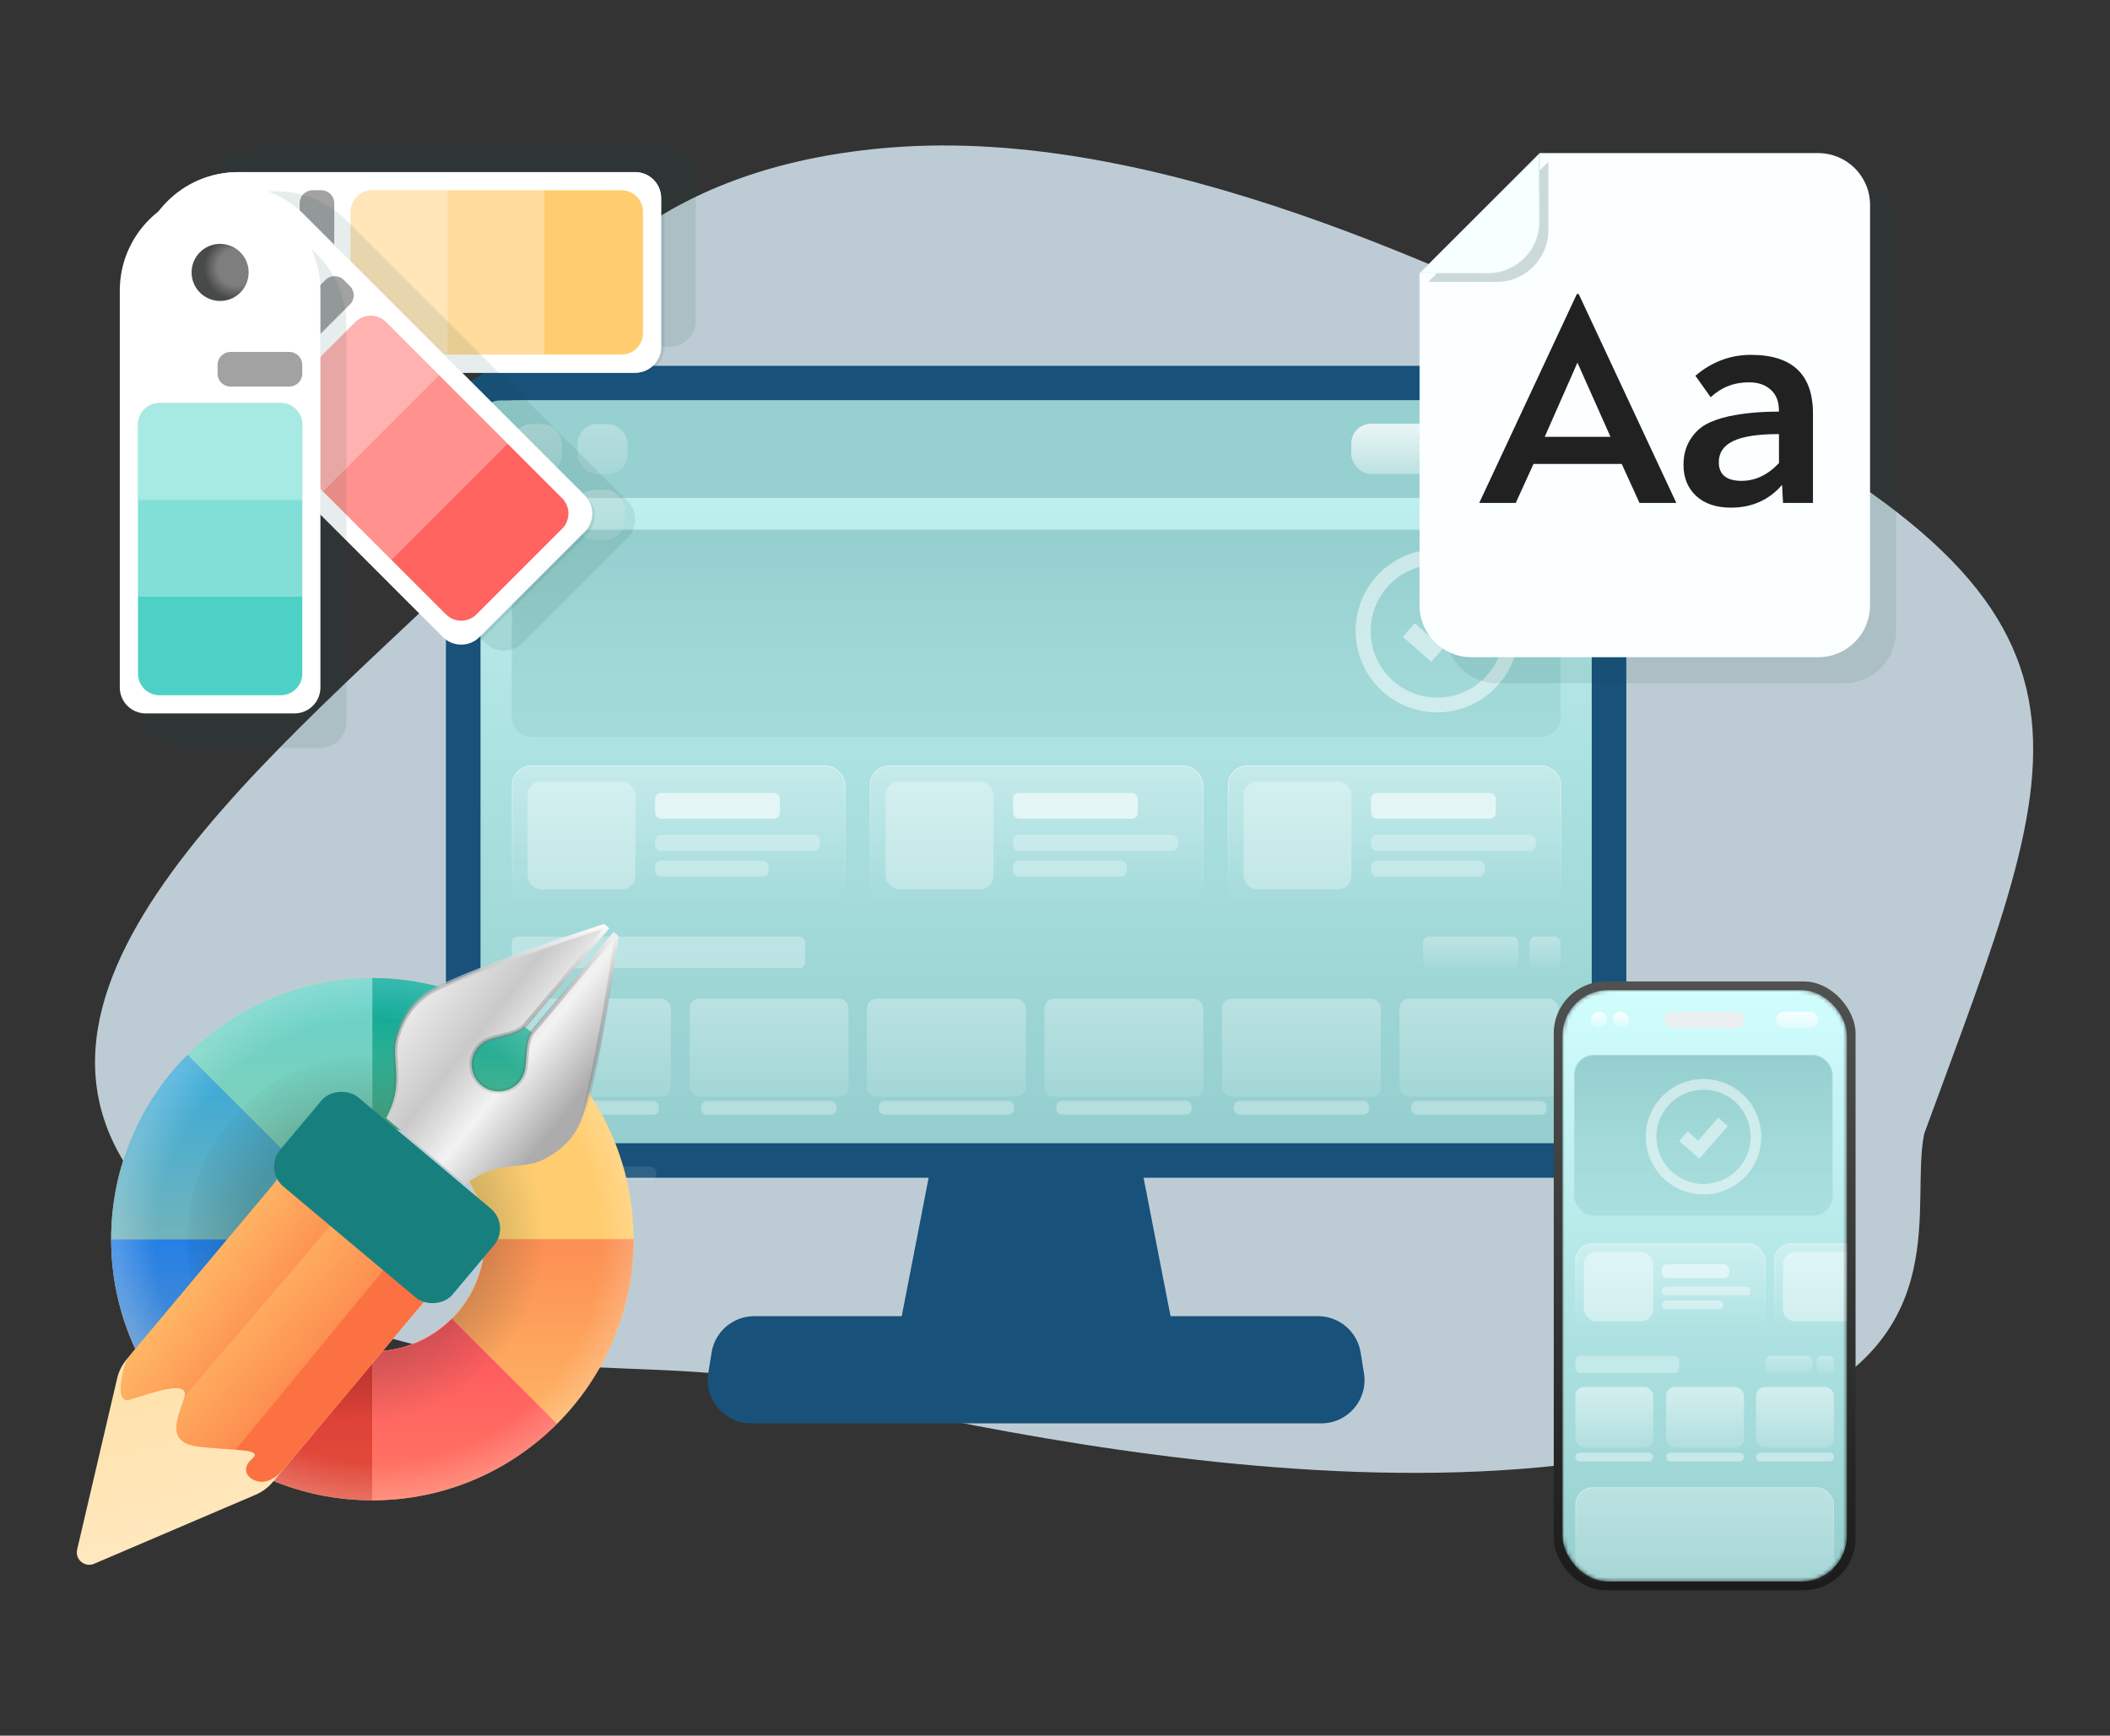 <?xml version="1.0" encoding="UTF-8"?><svg id="_лой_2" xmlns="http://www.w3.org/2000/svg" xmlns:xlink="http://www.w3.org/1999/xlink" viewBox="0 0 530 436"><rect x="0" y="0" width="530" height="436" fill="#333333" stroke="none"/><defs><style>.cls-1{fill:url(#_езымянный_градиент_37-11);}.cls-1,.cls-2,.cls-3,.cls-4,.cls-5,.cls-6,.cls-7,.cls-8,.cls-9,.cls-10,.cls-11,.cls-12,.cls-13,.cls-14,.cls-15,.cls-16,.cls-17,.cls-18,.cls-19,.cls-20{fill-opacity:.3;}.cls-2{fill:url(#_езымянный_градиент_22);}.cls-21{fill:#fff;}.cls-3{fill:url(#_езымянный_градиент_42-2);}.cls-4{fill:url(#_езымянный_градиент_22-3);}.cls-5{fill:url(#_езымянный_градиент_37-6);}.cls-22{stroke:url(#_езымянный_градиент_37-5);}.cls-22,.cls-23,.cls-24,.cls-25,.cls-26,.cls-27,.cls-28,.cls-29,.cls-30{stroke-width:.22px;}.cls-22,.cls-24,.cls-25,.cls-26,.cls-27,.cls-31,.cls-28,.cls-29,.cls-30{fill:none;}.cls-22,.cls-25,.cls-27,.cls-28,.cls-30{stroke-opacity:.4;}.cls-32{fill:#eceff1;}.cls-33{fill:url(#_езымянный_градиент_40-3);}.cls-33,.cls-34,.cls-35{fill-opacity:.5;}.cls-36{fill:url(#_езымянный_градиент_42-4);}.cls-36,.cls-37{fill-opacity:.9;}.cls-38{fill:#4dd1c6;}.cls-6{fill:url(#_езымянный_градиент_22-6);}.cls-39{fill:url(#_езымянный_градиент_63);}.cls-40{fill:rgba(255,255,255,.3);}.cls-7{fill:url(#_езымянный_градиент_37-4);}.cls-41{fill:rgba(255,255,255,.5);}.cls-23{fill:#f8ffff;stroke:url(#_езымянный_градиент_56);}.cls-8{fill:url(#_езымянный_градиент_42-6);}.cls-9{fill:url(#_езымянный_градиент_22-2);}.cls-42{fill:url(#_езымянный_градиент_5);}.cls-43{fill:url(#_езымянный_градиент_26);}.cls-44{fill:rgba(14,73,67,.2);}.cls-37{fill:url(#_езымянный_градиент_42-3);}.cls-10{fill:url(#_езымянный_градиент_37-13);}.cls-45{fill:#fc7141;}.cls-46{fill:url(#_езымянный_градиент_60);}.cls-47{fill:url(#_езымянный_градиент_61);}.cls-48{fill:url(#_езымянный_градиент_29);}.cls-48,.cls-49{fill-opacity:.8;}.cls-50{fill:url(#_езымянный_градиент_55);}.cls-51{fill:url(#_езымянный_градиент_62);}.cls-11{fill:url(#_езымянный_градиент_42);}.cls-24{stroke:url(#_езымянный_градиент_37);}.cls-24,.cls-26{stroke-opacity:.2;}.cls-52{fill:rgba(255,255,255,.4);}.cls-25{stroke:url(#_езымянный_градиент_37-7);}.cls-53{fill:url(#_езымянный_градиент_51);stroke:url(#_езымянный_градиент_52);stroke-width:1.09px;}.cls-12{fill:url(#_езымянный_градиент_9-2);}.cls-54{fill:#97d0d0;}.cls-55{fill:#525353;}.cls-56{fill:#3a3a3a;}.cls-57{fill:#bdccd4;}.cls-13{fill:url(#_езымянный_градиент_22-4);}.cls-58{fill:rgba(14,73,67,.1);}.cls-59{fill:url(#_езымянный_градиент_25);}.cls-60{fill:rgba(255,255,255,.6);}.cls-61{fill:url(#_езымянный_градиент_55-2);}.cls-62{fill:#ffcd70;}.cls-14{fill:url(#_езымянный_градиент_22-5);}.cls-26{stroke:url(#_езымянный_градиент_37-8);}.cls-63{fill:#212121;}.cls-64{fill:url(#_езымянный_градиент_57);}.cls-64,.cls-65{fill-opacity:.2;}.cls-65{fill:url(#_езымянный_градиент_54);}.cls-27{stroke:url(#_езымянный_градиент_37-12);}.cls-15{fill:url(#_езымянный_градиент_37-9);}.cls-66{fill:#fbffff;}.cls-34{fill:url(#_езымянный_градиент_40);}.cls-67{fill:url(#_езымянный_градиент_58);}.cls-16{fill:url(#_езымянный_градиент_37-2);}.cls-68{fill:#c29f9f;}.cls-69{fill:url(#_езымянный_градиент_55-3);}.cls-17{fill:url(#_езымянный_градиент_42-5);}.cls-35{fill:url(#_езымянный_градиент_40-2);}.cls-28{stroke:url(#_езымянный_градиент_37-14);}.cls-70{fill:url(#_езымянный_градиент_59);}.cls-71{fill:#ff6460;}.cls-18{fill:url(#_езымянный_градиент_9);}.cls-49{fill:url(#_езымянный_градиент_29-2);}.cls-72{fill:url(#_езымянный_градиент_27-2);}.cls-73{fill:url(#_езымянный_градиент_49);}.cls-29{stroke:url(#_езымянный_градиент_37-10);stroke-opacity:.3;}.cls-74{mask:url(#mask);}.cls-19{fill:url(#_езымянный_градиент_9-4);}.cls-75{fill:url(#_езымянный_градиент_27);}.cls-76{fill:url(#_езымянный_градиент_49-2);}.cls-77{fill:rgba(255,255,255,.1);}.cls-78{fill:#17807f;}.cls-30{stroke:url(#_езымянный_градиент_37-3);}.cls-79{fill:#d9d9d9;}.cls-80{fill:#18517a;}.cls-81{fill:url(#_езымянный_градиент_64);}.cls-20{fill:url(#_езымянный_градиент_9-3);}.cls-82{fill:#a2a2a2;}.cls-83{fill:url(#_езымянный_градиент_53);}</style><linearGradient id="_езымянный_градиент_5" x1="260.26" y1="1705.41" x2="260.26" y2="1518.83" gradientTransform="translate(0 1806) scale(1 -1)" gradientUnits="userSpaceOnUse"><stop offset="0" stop-color="#c4f4f4"/><stop offset="1" stop-color="#94cece"/></linearGradient><linearGradient id="_езымянный_градиент_27" x1="260.26" y1="1673.01" x2="260.26" y2="1620.88" gradientTransform="translate(0 1806) scale(1 -1)" gradientUnits="userSpaceOnUse"><stop offset="0" stop-color="#94cece"/><stop offset="1" stop-color="#94cece" stop-opacity=".42"/></linearGradient><linearGradient id="_езымянный_градиент_37" x1="260.26" y1="1673.01" x2="260.26" y2="1620.88" gradientTransform="translate(0 1806) scale(1 -1)" gradientUnits="userSpaceOnUse"><stop offset="0" stop-color="#fff"/><stop offset="1" stop-color="#fff" stop-opacity="0"/></linearGradient><linearGradient id="_езымянный_градиент_9" x1="134.86" y1="1699.48" x2="134.86" y2="1686.88" gradientTransform="translate(0 1806) scale(1 -1)" gradientUnits="userSpaceOnUse"><stop offset="0" stop-color="#fff"/><stop offset="1" stop-color="#fff" stop-opacity=".47"/></linearGradient><linearGradient id="_езымянный_градиент_9-2" x1="151.37" x2="151.37" xlink:href="#_езымянный_градиент_9"/><linearGradient id="_езымянный_градиент_29" x1="365.72" y1="1699.55" x2="365.72" y2="1686.95" gradientTransform="translate(0 1806) scale(1 -1)" gradientUnits="userSpaceOnUse"><stop offset="0" stop-color="#fff"/><stop offset="1" stop-color="#fff" stop-opacity=".46"/></linearGradient><linearGradient id="_езымянный_градиент_37-2" x1="170.46" y1="1613.73" x2="170.46" y2="1578.63" xlink:href="#_езымянный_градиент_37"/><linearGradient id="_езымянный_градиент_37-3" x1="170.46" y1="1613.73" x2="170.46" y2="1578.63" xlink:href="#_езымянный_градиент_37"/><linearGradient id="_езымянный_градиент_37-4" x1="260.38" y1="1613.73" x2="260.38" y2="1578.63" xlink:href="#_езымянный_градиент_37"/><linearGradient id="_езымянный_градиент_37-5" x1="260.38" y1="1613.73" x2="260.38" y2="1578.63" xlink:href="#_езымянный_градиент_37"/><linearGradient id="_езымянный_градиент_37-6" x1="350.3" y1="1613.73" x2="350.3" y2="1578.63" xlink:href="#_езымянный_градиент_37"/><linearGradient id="_езымянный_градиент_37-7" x1="350.3" y1="1613.73" x2="350.3" y2="1578.63" xlink:href="#_езымянный_градиент_37"/><linearGradient id="_езымянный_градиент_22" x1="148.54" y1="1555.16" x2="148.54" y2="1530.44" gradientTransform="translate(0 1806) scale(1 -1)" gradientUnits="userSpaceOnUse"><stop offset="0" stop-color="#fff"/><stop offset="1" stop-color="#fff" stop-opacity=".4"/></linearGradient><linearGradient id="_езымянный_градиент_22-2" x1="193.19" x2="193.19" xlink:href="#_езымянный_градиент_22"/><linearGradient id="_езымянный_градиент_22-3" x1="237.72" x2="237.72" xlink:href="#_езымянный_градиент_22"/><linearGradient id="_езымянный_градиент_22-4" x1="282.31" x2="282.31" xlink:href="#_езымянный_градиент_22"/><linearGradient id="_езымянный_градиент_22-5" x1="326.9" x2="326.9" xlink:href="#_езымянный_градиент_22"/><linearGradient id="_езымянный_градиент_22-6" x1="371.49" x2="371.49" xlink:href="#_езымянный_градиент_22"/><linearGradient id="_езымянный_градиент_42" x1="388.09" y1="1570.74" x2="388.09" y2="1562.92" gradientTransform="translate(0 1806) scale(1 -1)" gradientUnits="userSpaceOnUse"><stop offset="0" stop-color="#fff"/><stop offset="1" stop-color="#fff" stop-opacity=".2"/></linearGradient><linearGradient id="_езымянный_градиент_42-2" x1="369.41" x2="369.41" xlink:href="#_езымянный_градиент_42"/><linearGradient id="_езымянный_градиент_25" x1="428.18" y1="1559.46" x2="428.18" y2="1406.54" gradientTransform="translate(0 1806) scale(1 -1)" gradientUnits="userSpaceOnUse"><stop offset="0" stop-color="#505151"/><stop offset="1" stop-color="#1b1b1b"/></linearGradient><mask id="mask" x="392.45" y="248.71" width="71.46" height="148.57" maskUnits="userSpaceOnUse"><g id="mask0_3111_4224"><rect class="cls-55" x="392.45" y="248.71" width="71.46" height="148.57" rx="11.51" ry="11.51"/></g></mask><linearGradient id="_езымянный_градиент_26" x1="428.18" y1="1557.29" x2="428.18" y2="1408.72" gradientTransform="translate(0 1806) scale(1 -1)" gradientUnits="userSpaceOnUse"><stop offset="0" stop-color="#d1fdfd"/><stop offset="1" stop-color="#95cece"/></linearGradient><linearGradient id="_езымянный_градиент_27-2" x1="427.86" y1="1541" x2="427.86" y2="1500.6" xlink:href="#_езымянный_градиент_27"/><linearGradient id="_езымянный_градиент_37-8" x1="427.86" y1="1541" x2="427.86" y2="1500.6" xlink:href="#_езымянный_градиент_37"/><linearGradient id="_езымянный_градиент_29-2" x1="451.42" y1="1551.86" x2="451.42" y2="1547.73" xlink:href="#_езымянный_градиент_29"/><linearGradient id="_езымянный_градиент_42-3" x1="401.68" y1="1551.86" x2="401.68" y2="1547.73" xlink:href="#_езымянный_градиент_42"/><linearGradient id="_езымянный_градиент_42-4" x1="407.11" y1="1551.86" x2="407.11" y2="1547.73" xlink:href="#_езымянный_градиент_42"/><linearGradient id="_езымянный_градиент_37-9" x1="428.18" y1="1432.39" x2="428.18" y2="1381.67" xlink:href="#_езымянный_градиент_37"/><linearGradient id="_езымянный_градиент_37-10" x1="428.18" y1="1432.39" x2="428.18" y2="1408.72" xlink:href="#_езымянный_градиент_37"/><linearGradient id="_езымянный_градиент_37-11" x1="419.6" y1="1493.65" x2="419.6" y2="1471.93" xlink:href="#_езымянный_градиент_37"/><linearGradient id="_езымянный_градиент_37-12" x1="419.6" y1="1493.65" x2="419.6" y2="1471.93" xlink:href="#_езымянный_градиент_37"/><linearGradient id="_езымянный_градиент_37-13" x1="454.79" y1="1493.65" x2="454.79" y2="1471.93" xlink:href="#_езымянный_градиент_37"/><linearGradient id="_езымянный_градиент_37-14" x1="454.79" y1="1493.65" x2="454.79" y2="1471.93" xlink:href="#_езымянный_градиент_37"/><linearGradient id="_езымянный_градиент_40" x1="405.48" y1="1457.59" x2="405.48" y2="1442.38" gradientTransform="translate(0 1806) scale(1 -1)" gradientUnits="userSpaceOnUse"><stop offset="0" stop-color="#fff"/><stop offset="1" stop-color="#fff" stop-opacity=".3"/></linearGradient><linearGradient id="_езымянный_градиент_40-2" x1="428.29" x2="428.29" xlink:href="#_езымянный_градиент_40"/><linearGradient id="_езымянный_градиент_40-3" x1="450.88" x2="450.88" xlink:href="#_езымянный_градиент_40"/><linearGradient id="_езымянный_градиент_42-5" x1="458.48" y1="1465.41" x2="458.48" y2="1461.07" xlink:href="#_езымянный_градиент_42"/><linearGradient id="_езымянный_градиент_42-6" x1="449.36" y1="1465.41" x2="449.36" y2="1461.07" xlink:href="#_езымянный_градиент_42"/><linearGradient id="_езымянный_градиент_9-3" x1="134.19" y1="1682.98" x2="134.19" y2="1670.38" xlink:href="#_езымянный_градиент_9"/><linearGradient id="_езымянный_градиент_9-4" x1="150.69" y1="1682.98" x2="150.69" y2="1670.38" xlink:href="#_езымянный_градиент_9"/><linearGradient id="_езымянный_градиент_64" x1="136.29" y1="1494.72" x2="136.29" y2="1448.34" gradientTransform="translate(0 1806) scale(1 -1)" gradientUnits="userSpaceOnUse"><stop offset="0" stop-color="#fc8f53"/><stop offset="1" stop-color="#fc8f53" stop-opacity=".4"/></linearGradient><linearGradient id="_езымянный_градиент_63" x1="116.71" y1="1474.78" x2="116.71" y2="1429.13" gradientTransform="translate(0 1806) scale(1 -1)" gradientUnits="userSpaceOnUse"><stop offset="0" stop-color="#ff545e"/><stop offset="1" stop-color="#ff545e" stop-opacity=".7"/></linearGradient><linearGradient id="_езымянный_градиент_62" x1="70.33" y1="1474.78" x2="70.33" y2="1429.13" gradientTransform="translate(0 1806) scale(1 -1)" gradientUnits="userSpaceOnUse"><stop offset="0" stop-color="#db3030"/><stop offset="1" stop-color="#db3030" stop-opacity=".8"/></linearGradient><linearGradient id="_езымянный_градиент_61" x1="50.75" y1="1494.72" x2="50.75" y2="1448.34" gradientTransform="translate(0 1806) scale(1 -1)" gradientUnits="userSpaceOnUse"><stop offset="0" stop-color="#247fe6"/><stop offset="1" stop-color="#247fe6" stop-opacity=".7"/></linearGradient><linearGradient id="_езымянный_градиент_60" x1="50.75" y1="1541.11" x2="50.75" y2="1494.72" gradientTransform="translate(0 1806) scale(1 -1)" gradientUnits="userSpaceOnUse"><stop offset="0" stop-color="#35a9db"/><stop offset="1" stop-color="#35a9db" stop-opacity=".7"/></linearGradient><linearGradient id="_езымянный_градиент_59" x1="70.33" y1="1560.32" x2="70.33" y2="1514.67" gradientTransform="translate(0 1806) scale(1 -1)" gradientUnits="userSpaceOnUse"><stop offset="0" stop-color="#66d2ca"/><stop offset="1" stop-color="#66d2ca" stop-opacity=".8"/></linearGradient><linearGradient id="_езымянный_градиент_58" x1="116.71" y1="1560.32" x2="116.71" y2="1514.67" gradientTransform="translate(0 1806) scale(1 -1)" gradientUnits="userSpaceOnUse"><stop offset="0" stop-color="#00a89b"/><stop offset="1" stop-color="#00a89b" stop-opacity=".6"/></linearGradient><radialGradient id="_езымянный_градиент_57" cx="197.6" cy="948.01" fx="197.6" fy="948.01" r="1" gradientTransform="translate(-43973.17 -8873.67) rotate(90) scale(46.48 -46.48)" gradientUnits="userSpaceOnUse"><stop offset=".61" stop-color="#002825"/><stop offset="1" stop-color="#002825" stop-opacity="0"/></radialGradient><radialGradient id="_езымянный_градиент_54" cx="202.96" cy="949.46" fx="202.96" fy="949.46" r="1" gradientTransform="translate(-62189.57 -13002.46) rotate(90) scale(65.6 -65.6)" gradientUnits="userSpaceOnUse"><stop offset=".85" stop-color="#fff" stop-opacity="0"/><stop offset="1" stop-color="#fff"/></radialGradient><linearGradient id="_езымянный_градиент_53" x1="62.13" y1="1495.19" x2="82.12" y2="1405.81" gradientTransform="translate(0 1806) scale(1 -1)" gradientUnits="userSpaceOnUse"><stop offset="0" stop-color="#ffdea0"/><stop offset="1" stop-color="#ffebc6"/></linearGradient><linearGradient id="_езымянный_градиент_49" x1="53.48" y1="1497.25" x2="98.01" y2="1458.48" gradientTransform="translate(0 1806) scale(1 -1)" gradientUnits="userSpaceOnUse"><stop offset="0" stop-color="#ffcd70"/><stop offset="1" stop-color="#ffcd70" stop-opacity="0"/></linearGradient><linearGradient id="_езымянный_градиент_49-2" x1="44.04" y1="1502.25" x2="87.16" y2="1469.88" xlink:href="#_езымянный_градиент_49"/><linearGradient id="_езымянный_градиент_51" x1="100.65" y1="1567.6" x2="151.37" y2="1527.31" gradientTransform="translate(0 1806) scale(1 -1)" gradientUnits="userSpaceOnUse"><stop offset="0" stop-color="#fff"/><stop offset=".44" stop-color="#c9c9c9"/><stop offset=".64" stop-color="#f3f3f3"/><stop offset=".9" stop-color="#acacac"/></linearGradient><linearGradient id="_езымянный_градиент_52" x1="125.89" y1="1573.92" x2="125.89" y2="1507.77" gradientTransform="translate(0 1806) scale(1 -1)" gradientUnits="userSpaceOnUse"><stop offset="0" stop-color="#fff"/><stop offset=".73" stop-color="#222" stop-opacity="0"/><stop offset="1" stop-color="#000" stop-opacity="0"/></linearGradient><radialGradient id="_езымянный_градиент_55" cx="194.4" cy="1060.91" fx="194.4" fy="1060.91" r="1" gradientTransform="translate(-931.85 8700.94) rotate(-3.87) scale(8.06 -8.06)" gradientUnits="userSpaceOnUse"><stop offset=".57" stop-color="#7e7e7e"/><stop offset="1" stop-color="#484949"/></radialGradient><radialGradient id="_езымянный_градиент_55-2" cx="124.43" cy="1014.03" fx="124.43" fy="1014.03" r="1" gradientTransform="translate(-6073.84 5560.96) rotate(41.13) scale(8.06 -8.06)" xlink:href="#_езымянный_градиент_55"/><radialGradient id="_езымянный_градиент_55-3" cx="108.09" cy="931.4" fx="108.09" fy="931.4" r="1" gradientTransform="translate(-7489.52 -295.38) rotate(86.13) scale(8.06 -8.06)" xlink:href="#_езымянный_градиент_55"/><linearGradient id="_езымянный_градиент_56" x1="367.36" y1="1765.73" x2="378.76" y2="1730.54" gradientTransform="translate(0 1806) scale(1 -1)" gradientUnits="userSpaceOnUse"><stop offset="0" stop-color="#bfdfdf"/><stop offset="1" stop-color="#fbffff"/></linearGradient></defs><g id="_лой_1-2"><g><path class="cls-56" d="M23.63,392.83c-2.35,1-4.84-1.09-4.26-3.57l2.08-8.91c1.47-2.93,6.25-2.93,9.94,.22,3.28,2.8,2.17,8.36-1.19,9.46l-6.57,2.81Z"/><g><rect class="cls-31" width="530" height="436"/><path class="cls-57" d="M483.31,284.89c-3.54,17.7,7.82,50.83-34.97,69.18-91.17,39.11-241.31-5.8-264.24-8.58-33.85-4.11-82.17,3.25-129.49-30.01-71.58-50.32-3.04-110.76,52.48-163.1,10.16-9.57,7.83-106.82,116.86-115.34,65.99-5.16,141.49,30.52,197.19,58.42,116.93,58.56,98,91.35,62.16,189.42Z"/><g><g><path class="cls-80" d="M233.24,295.96c.99-5.1,5.46-8.79,10.66-8.79h32.71c5.2,0,9.67,3.68,10.66,8.79l6.64,34.1c1.3,6.7-3.83,12.93-10.66,12.93h-45.98c-6.83,0-11.97-6.23-10.66-12.93l6.63-34.1Z"/><path class="cls-80" d="M178.74,339.75c.85-5.26,5.39-9.13,10.72-9.13h141.59c5.33,0,9.87,3.87,10.72,9.13l.84,5.21c1.07,6.6-4.03,12.59-10.72,12.59H188.62c-6.69,0-11.79-5.99-10.72-12.59l.84-5.21Z"/><rect class="cls-80" x="112.01" y="91.9" width="296.5" height="203.96" rx="17.38" ry="17.38"/><rect class="cls-42" x="120.7" y="100.59" width="279.12" height="186.59" rx="8.69" ry="8.69"/><rect class="cls-54" x="120.7" y="100.59" width="279.12" height="24.47" rx="4.94" ry="4.94"/><rect class="cls-75" x="128.52" y="132.99" width="263.48" height="52.13" rx="4.94" ry="4.94"/><rect class="cls-24" x="128.63" y="133.09" width="263.26" height="51.91" rx="4.83" ry="4.83"/><path class="cls-41" d="M361,178.96c-4.05,0-8.02-1.2-11.39-3.45-3.37-2.25-6-5.45-7.55-9.2-1.55-3.74-1.96-7.86-1.17-11.84,.79-3.97,2.74-7.62,5.61-10.49s6.52-4.82,10.5-5.61c3.98-.79,8.1-.39,11.84,1.17,3.75,1.55,6.95,4.18,9.2,7.55,2.25,3.37,3.45,7.33,3.45,11.38,0,5.43-2.17,10.64-6.01,14.48-3.84,3.84-9.06,6-14.49,6.01Zm0-37.15c-3.31,0-6.54,.98-9.29,2.82-2.75,1.84-4.89,4.45-6.16,7.5-1.27,3.05-1.6,6.42-.95,9.66,.65,3.24,2.24,6.22,4.58,8.56,2.34,2.34,5.32,3.93,8.56,4.57,3.24,.65,6.61,.31,9.66-.95,3.06-1.26,5.67-3.41,7.51-6.16,1.84-2.75,2.82-5.98,2.82-9.29,0-2.2-.43-4.38-1.26-6.41-.84-2.03-2.07-3.88-3.62-5.44-1.55-1.56-3.4-2.79-5.43-3.63-2.03-.84-4.21-1.28-6.41-1.28v.04Z"/><path class="cls-41" d="M359.52,166.27l-7.17-6.31,3.01-3.41,3.73,3.29,7.14-8.15,3.42,2.98-10.13,11.59Z"/><rect class="cls-18" x="128.58" y="106.52" width="12.56" height="12.6" rx="4.94" ry="4.94"/><rect class="cls-12" x="145.09" y="106.52" width="12.56" height="12.6" rx="4.94" ry="4.94"/><rect class="cls-48" x="339.43" y="106.45" width="52.57" height="12.6" rx="4.94" ry="4.94"/><rect class="cls-16" x="128.58" y="192.27" width="83.76" height="35.09" rx="4.94" ry="4.94"/><rect class="cls-30" x="128.69" y="192.38" width="83.54" height="34.88" rx="4.83" ry="4.83"/><rect class="cls-40" x="132.52" y="196.23" width="27.1" height="27.18" rx="3.46" ry="3.46"/><rect class="cls-60" x="164.55" y="199.19" width="31.34" height="6.46" rx="1.48" ry="1.48"/><rect class="cls-40" x="164.55" y="209.7" width="41.39" height="4.04" rx="1.48" ry="1.48"/><rect class="cls-40" x="164.55" y="216.16" width="28.53" height="4.04" rx="1.48" ry="1.48"/><rect class="cls-7" x="218.5" y="192.27" width="83.76" height="35.09" rx="4.94" ry="4.94"/><rect class="cls-22" x="218.61" y="192.38" width="83.54" height="34.88" rx="4.83" ry="4.83"/><rect class="cls-40" x="222.44" y="196.23" width="27.1" height="27.18" rx="3.46" ry="3.46"/><rect class="cls-60" x="254.47" y="199.19" width="31.34" height="6.46" rx="1.48" ry="1.48"/><rect class="cls-40" x="254.47" y="209.7" width="41.39" height="4.04" rx="1.48" ry="1.48"/><rect class="cls-40" x="254.47" y="216.16" width="28.53" height="4.04" rx="1.48" ry="1.48"/><rect class="cls-5" x="308.42" y="192.27" width="83.76" height="35.09" rx="4.94" ry="4.94"/><rect class="cls-25" x="308.53" y="192.38" width="83.54" height="34.88" rx="4.83" ry="4.83"/><rect class="cls-40" x="312.36" y="196.23" width="27.1" height="27.18" rx="3.46" ry="3.46"/><rect class="cls-60" x="344.39" y="199.19" width="31.34" height="6.46" rx="1.48" ry="1.48"/><rect class="cls-40" x="344.39" y="209.7" width="41.39" height="4.04" rx="1.48" ry="1.48"/><rect class="cls-40" x="344.39" y="216.16" width="28.53" height="4.04" rx="1.48" ry="1.48"/><rect class="cls-2" x="128.58" y="250.84" width="39.91" height="24.71" rx="2.47" ry="2.47"/><rect class="cls-40" x="131.54" y="276.55" width="34" height="3.46" rx="1.48" ry="1.48"/><rect class="cls-9" x="173.23" y="250.84" width="39.91" height="24.71" rx="2.47" ry="2.47"/><rect class="cls-40" x="176.13" y="276.55" width="34" height="3.46" rx="1.48" ry="1.48"/><rect class="cls-4" x="217.76" y="250.84" width="39.91" height="24.71" rx="2.47" ry="2.47"/><rect class="cls-40" x="220.72" y="276.55" width="34" height="3.46" rx="1.48" ry="1.48"/><rect class="cls-13" x="262.35" y="250.84" width="39.91" height="24.71" rx="2.47" ry="2.47"/><rect class="cls-40" x="265.31" y="276.55" width="34" height="3.46" rx="1.48" ry="1.48"/><rect class="cls-14" x="306.94" y="250.84" width="39.91" height="24.71" rx="2.47" ry="2.47"/><rect class="cls-40" x="309.9" y="276.55" width="34" height="3.46" rx="1.48" ry="1.48"/><rect class="cls-6" x="351.53" y="250.84" width="39.91" height="24.71" rx="2.47" ry="2.47"/><rect class="cls-40" x="354.49" y="276.55" width="34" height="3.46" rx="1.48" ry="1.48"/><rect class="cls-40" x="128.58" y="235.28" width="73.66" height="7.91" rx="1.48" ry="1.48"/><rect class="cls-11" x="384.18" y="235.26" width="7.82" height="7.82" rx="1.48" ry="1.48"/><rect class="cls-3" x="357.46" y="235.26" width="23.89" height="7.82" rx="1.48" ry="1.48"/></g><g><rect class="cls-59" x="390.28" y="246.54" width="75.81" height="152.92" rx="13.03" ry="13.03"/><g class="cls-74"><g><rect class="cls-43" x="392.45" y="248.71" width="71.46" height="148.57" rx="11.51" ry="11.51"/><rect class="cls-72" x="395.39" y="265" width="64.95" height="40.4" rx="4.94" ry="4.94"/><rect class="cls-26" x="395.5" y="265.11" width="64.73" height="40.18" rx="4.83" ry="4.83"/><path class="cls-41" d="M427.9,300.04c-2.87,0-5.68-.85-8.06-2.44-2.39-1.59-4.25-3.86-5.34-6.51-1.1-2.65-1.38-5.57-.83-8.38,.56-2.81,1.94-5.4,3.97-7.42,2.03-2.03,4.61-3.41,7.43-3.97,2.82-.56,5.73-.27,8.38,.83,2.65,1.1,4.92,2.96,6.51,5.34,1.59,2.39,2.45,5.19,2.45,8.06,0,3.85-1.53,7.53-4.25,10.25-2.72,2.72-6.41,4.25-10.26,4.25Zm0-26.29c-2.34,0-4.63,.69-6.58,1.99-1.95,1.3-3.46,3.15-4.36,5.31-.9,2.16-1.13,4.54-.67,6.84,.46,2.3,1.58,4.4,3.24,6.06,1.66,1.65,3.76,2.78,6.06,3.24,2.3,.46,4.68,.22,6.84-.67,2.16-.89,4.01-2.41,5.31-4.36,1.3-1.95,1.99-4.23,1.99-6.57,0-1.55-.3-3.1-.89-4.54-.59-1.44-1.46-2.75-2.56-3.85-1.1-1.1-2.41-1.98-3.84-2.57-1.44-.6-2.98-.9-4.54-.9v.03Z"/><path class="cls-41" d="M426.85,291.06l-5.08-4.46,2.13-2.41,2.64,2.33,5.05-5.76,2.42,2.11-7.17,8.2Z"/><rect class="cls-49" x="446.1" y="254.14" width="10.64" height="4.13" rx="2.06" ry="2.06"/><rect class="cls-37" x="399.62" y="254.14" width="4.13" height="4.13" rx="2.06" ry="2.06"/><rect class="cls-36" x="405.05" y="254.14" width="4.13" height="4.13" rx="2.06" ry="2.06"/><rect class="cls-15" x="395.71" y="373.61" width="64.95" height="23.68" rx="4.34" ry="4.34"/><rect class="cls-29" x="395.81" y="373.71" width="64.73" height="23.46" rx="4.24" ry="4.24"/><rect class="cls-1" x="395.71" y="312.35" width="47.79" height="21.72" rx="4.29" ry="4.29"/><rect class="cls-27" x="395.81" y="312.46" width="47.57" height="21.5" rx="4.18" ry="4.18"/><rect class="cls-52" x="397.88" y="314.52" width="17.38" height="17.38" rx="3.04" ry="3.04"/><rect class="cls-41" x="417.43" y="317.57" width="16.94" height="3.48" rx="1.3" ry="1.3"/><path class="cls-52" d="M418.51,323.21h20.2c.6,0,1.09,.49,1.09,1.09h0c0,.6-.49,1.09-1.09,1.09h-20.2c-.6,0-1.09-.49-1.09-1.09h0c0-.6,.49-1.09,1.09-1.09Z"/><path class="cls-52" d="M418.51,326.69h13.25c.6,0,1.09,.49,1.09,1.09h0c0,.6-.49,1.09-1.09,1.09h-13.25c-.6,0-1.09-.49-1.09-1.09h0c0-.6,.49-1.09,1.09-1.09Z"/><path class="cls-10" d="M445.66,316.64c0-2.37,1.92-4.29,4.29-4.29h13.96v21.72h-13.96c-2.37,0-4.29-1.92-4.29-4.29v-13.14Z"/><path class="cls-28" d="M445.77,316.64c0-2.31,1.87-4.18,4.18-4.18h13.85v21.5h-13.85c-2.31,0-4.18-1.87-4.18-4.18v-13.14Z"/><path class="cls-52" d="M447.84,317.57c0-1.68,1.36-3.04,3.04-3.04h13.03v17.38h-13.03c-1.68,0-3.04-1.36-3.04-3.04v-11.29Z"/></g></g><rect class="cls-32" x="418.08" y="254.14" width="20.2" height="4.13" rx="2.06" ry="2.06"/><rect class="cls-34" x="395.71" y="348.41" width="19.55" height="15.2" rx="2.17" ry="2.17"/><rect class="cls-35" x="418.51" y="348.41" width="19.55" height="15.2" rx="2.17" ry="2.17"/><rect class="cls-33" x="441.1" y="348.41" width="19.55" height="15.2" rx="2.17" ry="2.17"/><path class="cls-52" d="M396.79,364.92h17.38c.6,0,1.09,.49,1.09,1.09h0c0,.6-.49,1.09-1.09,1.09h-17.38c-.6,0-1.09-.49-1.09-1.09h0c0-.6,.49-1.09,1.09-1.09Z"/><path class="cls-52" d="M419.6,364.92h17.38c.6,0,1.09,.49,1.09,1.09h0c0,.6-.49,1.09-1.09,1.09h-17.38c-.6,0-1.09-.49-1.09-1.09h0c0-.6,.49-1.09,1.09-1.09Z"/><path class="cls-52" d="M442.19,364.92h17.38c.6,0,1.09,.49,1.09,1.09h0c0,.6-.49,1.09-1.09,1.09h-17.38c-.6,0-1.09-.49-1.09-1.09h0c0-.6,.49-1.09,1.09-1.09Z"/><rect class="cls-40" x="395.71" y="340.59" width="26.07" height="4.34" rx="1.3" ry="1.3"/><rect class="cls-17" x="456.31" y="340.59" width="4.34" height="4.34" rx="1.3" ry="1.3"/><rect class="cls-8" x="443.49" y="340.59" width="11.73" height="4.34" rx="1.3" ry="1.3"/></g></g><rect class="cls-20" x="127.9" y="123.02" width="12.56" height="12.6" rx="4.94" ry="4.94"/><rect class="cls-19" x="144.41" y="123.02" width="12.56" height="12.6" rx="4.94" ry="4.94"/><rect class="cls-77" x="130.86" y="293.05" width="34" height="3.46" rx="1.48" ry="1.48"/><path class="cls-62" d="M159.12,311.28c0,36.23-29.37,65.6-65.6,65.6s-65.6-29.37-65.6-65.6,29.37-65.6,65.6-65.6,65.6,29.37,65.6,65.6Zm-93.81,0c0,15.58,12.63,28.21,28.21,28.21s28.21-12.63,28.21-28.21-12.63-28.21-28.21-28.21-28.21,12.63-28.21,28.21Z"/><path class="cls-81" d="M159.12,311.28c0,8.61-1.7,17.14-4.99,25.1-3.3,7.96-8.13,15.19-14.22,21.28l-26.44-26.44c2.62-2.62,4.7-5.73,6.11-9.15,1.42-3.42,2.15-7.09,2.15-10.8h37.39Z"/><path class="cls-39" d="M139.91,357.66c-6.09,6.09-13.32,10.92-21.28,14.22-7.96,3.3-16.49,4.99-25.1,4.99v-37.39c3.7,0,7.37-.73,10.79-2.15,3.42-1.42,6.53-3.49,9.15-6.11l26.44,26.44Z"/><path class="cls-51" d="M93.52,376.87c-8.61,0-17.14-1.7-25.1-4.99-7.96-3.3-15.19-8.13-21.28-14.22l26.44-26.44c2.62,2.62,5.73,4.7,9.15,6.11,3.42,1.42,7.09,2.15,10.79,2.15v37.39Z"/><path class="cls-47" d="M47.14,357.66c-6.09-6.09-10.92-13.32-14.22-21.28-3.3-7.96-4.99-16.49-4.99-25.1h37.39c0,3.7,.73,7.37,2.15,10.8,1.42,3.42,3.5,6.53,6.11,9.15l-26.44,26.44Z"/><path class="cls-46" d="M27.92,311.28c0-8.61,1.7-17.14,4.99-25.1,3.3-7.96,8.13-15.19,14.22-21.28l26.44,26.44c-2.62,2.62-4.7,5.73-6.11,9.15-1.42,3.42-2.15,7.09-2.15,10.8H27.92Z"/><path class="cls-70" d="M47.14,264.89c6.09-6.09,13.32-10.92,21.28-14.22,7.96-3.3,16.49-4.99,25.1-4.99v37.39c-3.7,0-7.37,.73-10.79,2.15-3.42,1.42-6.53,3.49-9.15,6.11l-26.44-26.44Z"/><path class="cls-67" d="M93.52,245.68c8.61,0,17.14,1.7,25.1,4.99,7.96,3.3,15.19,8.13,21.28,14.22l-26.44,26.44c-2.62-2.62-5.73-4.7-9.15-6.11-3.42-1.42-7.09-2.15-10.79-2.15v-37.39Z"/><path class="cls-64" d="M140,311.28c0,25.67-20.81,46.48-46.48,46.48s-46.48-20.81-46.48-46.48,20.81-46.48,46.48-46.48,46.48,20.81,46.48,46.48Zm-74.84,0c0,15.66,12.69,28.36,28.35,28.36s28.35-12.7,28.35-28.36-12.69-28.36-28.35-28.36-28.35,12.7-28.35,28.36Z"/><path class="cls-65" d="M159.12,311.28c0,36.23-29.37,65.6-65.6,65.6s-65.6-29.37-65.6-65.6,29.37-65.6,65.6-65.6,65.6,29.37,65.6,65.6Zm-93.81,0c0,15.58,12.63,28.21,28.21,28.21s28.21-12.63,28.21-28.21-12.63-28.21-28.21-28.21-28.21,12.63-28.21,28.21Z"/><path class="cls-83" d="M85.49,277.51l36.71,30.8-53.68,63.98c-1.16,1.38-2.63,2.47-4.29,3.18l-40.59,17.35c-2.35,1-4.84-1.09-4.26-3.57l10.04-42.99c.41-1.76,1.23-3.4,2.39-4.78l53.68-63.98Z"/><path class="cls-45" d="M85.49,277.51l36.71,30.8-51.03,60.82c-1.7,2.03-4.22,3.7-6.74,2.9-2.93-.93-3.52-3.49-1.21-5.48,3.15-2.72-3.91-2.06-13.25-3.15-9.34-1.09-4.56-8.36-3.58-12.71,.98-4.34-9.23-.43-13.79,.87-3.1,.89-2.41-4.27-1.36-8.17,.34-1.27,1.01-2.43,1.85-3.44l52.4-62.45Z"/><path class="cls-73" d="M49.97,363.41c-9.34-1.09-4.56-8.36-3.58-12.71l52.78-61.71,12.92,10.85-52.89,64.34c-2.46-.19-5.68-.35-9.23-.77Z"/><path class="cls-76" d="M85.49,277.51l-52.4,62.45c-.85,1.01-1.51,2.16-1.85,3.44-1.05,3.9-1.74,9.05,1.36,8.17,4.56-1.3,14.77-5.21,13.79-.87l52.78-61.71-13.68-11.48Z"/><rect class="cls-78" x="82.6" y="272.54" width="29.24" height="56.55" rx="6.52" ry="6.52" transform="translate(-195.71 181.93) rotate(-50)"/><path class="cls-53" d="M150.82,232.96c.36-.11,.63-.2,.82-.26l.64,.54-20.28,24.17c-.96,1.14-2.38,1.77-4.02,2.26-.65,.19-1.33,.36-2.01,.52-.17,.04-.35,.09-.52,.13-.85,.21-1.71,.44-2.52,.73-1.08,.39-2.07,1.07-2.87,2.01-2.4,2.87-2.03,7.14,.84,9.54,2.87,2.4,7.14,2.03,9.54-.83,.79-.94,1.28-2.04,1.48-3.17,.15-.85,.22-1.73,.28-2.61,.01-.18,.02-.36,.04-.53,.05-.7,.09-1.39,.17-2.07,.19-1.7,.57-3.21,1.52-4.35l20.28-24.17,.64,.54c-.03,.19-.07,.48-.12,.85-.1,.74-.26,1.82-.46,3.17-.39,2.7-.96,6.47-1.67,10.76-1.41,8.59-3.34,19.27-5.45,27.63-.83,3.29-2.01,5.89-3.73,8.05-1.71,2.16-3.97,3.9-6.99,5.45-1.3,.67-2.67,1-4.14,1.22-.74,.11-1.49,.19-2.28,.27-.06,0-.12,.01-.19,.02-.72,.08-1.47,.15-2.24,.26-3.25,.44-6.82,1.33-10.71,4.46l-19.87-16.67c2.41-4.37,2.67-8.04,2.53-11.32-.03-.77-.08-1.52-.14-2.25,0-.06,0-.13-.01-.19-.06-.79-.11-1.55-.13-2.29-.04-1.49,.05-2.89,.48-4.29,1-3.24,2.33-5.77,4.15-7.83,1.83-2.06,4.18-3.68,7.28-5.07,7.88-3.53,18.05-7.29,26.27-10.16,4.11-1.44,7.72-2.65,10.31-3.51,1.29-.43,2.33-.77,3.04-1Z"/><path class="cls-21" d="M59.85,93.63c-13.92,0-25.2-11.28-25.2-25.2s11.28-25.2,25.2-25.2h99.7c3.6,0,6.52,2.92,6.52,6.52v37.36c0,3.6-2.92,6.52-6.52,6.52H59.85Z"/><path class="cls-68" d="M93.52,89.07c-3,0-5.43-2.43-5.43-5.43v-30.41c0-3,2.43-5.43,5.43-5.43h62.56c3,0,5.43,2.43,5.43,5.43v30.41c0,3-2.43,5.43-5.43,5.43h-62.56Z"/><path class="cls-40" d="M93.52,89.07c-3,0-5.43-2.43-5.43-5.43v-30.41c0-3,2.43-5.43,5.43-5.43h43.23v41.27h-43.23Z"/><path class="cls-40" d="M93.52,89.07c-3,0-5.43-2.43-5.43-5.43v-30.41c0-3,2.43-5.43,5.43-5.43h18.9v41.27h-18.9Z"/><path class="cls-68" d="M78.53,69.08c-1.8,0-3.26-1.46-3.26-3.26v-14.77c0-1.8,1.46-3.26,3.26-3.26h2.17c1.8,0,3.26,1.46,3.26,3.26v14.77c0,1.8-1.46,3.26-3.26,3.26h-2.17Z"/><circle class="cls-79" cx="55.29" cy="68.43" r="7.17"/><path class="cls-58" d="M68.54,87.11c-13.92,0-25.2-11.28-25.2-25.2s11.28-25.2,25.2-25.2h99.7c3.6,0,6.52,2.92,6.52,6.52v37.36c0,3.6-2.92,6.52-6.52,6.52H68.54Z"/><path class="cls-58" d="M60.72,93.63c-13.92,0-25.2-11.28-25.2-25.2s11.28-25.2,25.2-25.2h99.7c3.6,0,6.52,2.92,6.52,6.52v37.36c0,3.6-2.92,6.52-6.52,6.52H60.72Z"/><path class="cls-21" d="M59.85,93.63c-13.92,0-25.2-11.28-25.2-25.2s11.28-25.2,25.2-25.2h99.7c3.6,0,6.52,2.92,6.52,6.52v37.36c0,3.6-2.92,6.52-6.52,6.52H59.85Z"/><path class="cls-62" d="M93.52,89.07c-3,0-5.43-2.43-5.43-5.43v-30.41c0-3,2.43-5.43,5.43-5.43h62.56c3,0,5.43,2.43,5.43,5.43v30.41c0,3-2.43,5.43-5.43,5.43h-62.56Z"/><path class="cls-40" d="M93.52,89.07c-3,0-5.43-2.43-5.43-5.43v-30.41c0-3,2.43-5.43,5.43-5.43h43.23v41.27h-43.23Z"/><path class="cls-40" d="M93.52,89.07c-3,0-5.43-2.43-5.43-5.43v-30.41c0-3,2.43-5.43,5.43-5.43h18.9v41.27h-18.9Z"/><path class="cls-82" d="M78.53,69.08c-1.8,0-3.26-1.46-3.26-3.26v-14.77c0-1.8,1.46-3.26,3.26-3.26h2.17c1.8,0,3.26,1.46,3.26,3.26v14.77c0,1.8-1.46,3.26-3.26,3.26h-2.17Z"/><circle class="cls-50" cx="55.29" cy="68.43" r="7.17"/><path class="cls-58" d="M51.49,91.05c-9.84-9.84-9.84-25.79,0-35.63,9.84-9.84,25.79-9.84,35.63,0l70.5,70.5c2.54,2.55,2.54,6.67,0,9.22l-26.42,26.42c-2.54,2.54-6.67,2.54-9.21,0L51.49,91.05Z"/><path class="cls-58" d="M41.36,90.13c-9.84-9.84-9.84-25.79,0-35.63,9.84-9.84,25.79-9.84,35.63,0l70.5,70.5c2.54,2.54,2.54,6.67,0,9.22l-26.42,26.42c-2.55,2.54-6.67,2.54-9.22,0L41.36,90.13Z"/><path class="cls-21" d="M40.74,89.52c-9.84-9.84-9.84-25.79,0-35.63,9.84-9.84,25.79-9.84,35.63,0l70.5,70.5c2.55,2.54,2.55,6.67,0,9.21l-26.42,26.42c-2.54,2.55-6.67,2.55-9.22,0L40.74,89.52Z"/><path class="cls-71" d="M67.78,110.1c-2.12-2.12-2.12-5.56,0-7.68l21.5-21.5c2.12-2.12,5.56-2.12,7.68,0l44.23,44.23c2.12,2.12,2.12,5.56,0,7.68l-21.5,21.5c-2.12,2.12-5.56,2.12-7.68,0l-44.23-44.24Z"/><path class="cls-40" d="M67.78,110.1c-2.12-2.12-2.12-5.56,0-7.68l21.5-21.5c2.12-2.12,5.56-2.12,7.68,0l30.56,30.56-29.18,29.18-30.56-30.57Z"/><path class="cls-40" d="M67.78,110.1c-2.12-2.12-2.12-5.56,0-7.68l21.5-21.5c2.12-2.12,5.56-2.12,7.68,0l13.36,13.36-29.18,29.18-13.36-13.36Z"/><path class="cls-82" d="M71.31,85.37c-1.27-1.27-1.27-3.34,0-4.61l10.44-10.44c1.27-1.27,3.34-1.27,4.61,0l1.54,1.54c1.27,1.27,1.27,3.34,0,4.61l-10.44,10.44c-1.27,1.27-3.34,1.27-4.61,0l-1.54-1.54Z"/><circle class="cls-61" cx="55.33" cy="68.47" r="7.17"/><path class="cls-58" d="M36.61,81.68c0-13.92,11.28-25.2,25.2-25.2s25.2,11.28,25.2,25.2v99.7c0,3.6-2.92,6.52-6.52,6.52H43.13c-3.6,0-6.52-2.92-6.52-6.52V81.68Z"/><path class="cls-58" d="M30.09,73.86c0-13.92,11.28-25.2,25.2-25.2s25.2,11.28,25.2,25.2v99.7c0,3.6-2.92,6.52-6.52,6.52H36.61c-3.6,0-6.52-2.92-6.52-6.52V73.86Z"/><path class="cls-21" d="M30.09,72.99c0-13.92,11.28-25.2,25.2-25.2s25.2,11.28,25.2,25.2v99.7c0,3.6-2.92,6.52-6.52,6.52H36.61c-3.6,0-6.52-2.92-6.52-6.52V72.99Z"/><path class="cls-38" d="M34.66,106.66c0-3,2.43-5.43,5.43-5.43h30.41c3,0,5.43,2.43,5.43,5.43v62.56c0,3-2.43,5.43-5.43,5.43h-30.41c-3,0-5.43-2.43-5.43-5.43v-62.56Z"/><path class="cls-40" d="M34.66,106.66c0-3,2.43-5.43,5.43-5.43h30.41c3,0,5.43,2.43,5.43,5.43v43.23H34.66v-43.23Z"/><path class="cls-40" d="M34.66,106.66c0-3,2.43-5.43,5.43-5.43h30.41c3,0,5.43,2.43,5.43,5.43v18.9H34.66v-18.9Z"/><path class="cls-82" d="M54.64,91.67c0-1.8,1.46-3.26,3.26-3.26h14.77c1.8,0,3.26,1.46,3.26,3.26v2.17c0,1.8-1.46,3.26-3.26,3.26h-14.77c-1.8,0-3.26-1.46-3.26-3.26v-2.17Z"/><circle class="cls-69" cx="55.29" cy="68.43" r="7.17"/></g><path class="cls-58" d="M476.25,158.58V58.01c0-7.2-5.83-13.03-13.03-13.03h-69.94l-30.19,30.19v83.41c0,7.2,5.84,13.03,13.03,13.03h87.1c7.2,0,13.03-5.83,13.03-13.03Z"/><path class="cls-66" d="M469.73,152.06V51.49c0-7.2-5.83-13.03-13.03-13.03h-69.94l-30.19,30.19v83.41c0,7.2,5.83,13.03,13.03,13.03h87.1c7.2,0,13.03-5.83,13.03-13.03Z"/><path class="cls-63" d="M421.06,126.34h-9.24l-4.46-9.79h-22.17l-4.46,9.79h-9.17l24.52-52.48h.47l24.52,52.48Zm-16.53-16.61l-8.3-18.64-8.22,18.64h16.53Z"/><path class="cls-63" d="M429.7,99.79l-3.84-5.4c4.12-3.5,8.77-5.25,13.94-5.25,10.39,0,15.59,4.91,15.59,14.72v22.48h-7.52l-.24-4.54c-3.29,3.81-7.57,5.72-12.85,5.72-3.66,0-6.55-.97-8.7-2.9-2.14-1.99-3.21-4.6-3.21-7.83,0-2.3,.5-4.31,1.49-6.03,1.05-1.78,2.38-3.13,3.99-4.07,1.57-.89,3.52-1.59,5.88-2.11,3.6-.78,7.81-1.18,12.61-1.18,.05-2.4-.63-4.23-2.04-5.48-1.36-1.25-3.19-1.88-5.48-1.88-3.76,0-6.97,1.25-9.64,3.76Zm17.15,16.53v-7.28c-5.33,0-9.19,.6-11.59,1.8-2.35,1.15-3.52,2.9-3.52,5.25,0,3.13,1.91,4.7,5.72,4.7,3.45,0,6.58-1.49,9.4-4.47Z"/><path class="cls-44" d="M358.74,70.82h17.16c7.2,0,13.03-5.83,13.03-13.03v-17.16l-30.19,30.19Z"/><path class="cls-23" d="M373.73,68.54h-16.9l29.82-29.82v16.9c0,7.14-5.79,12.92-12.92,12.92Z"/></g></g></svg>